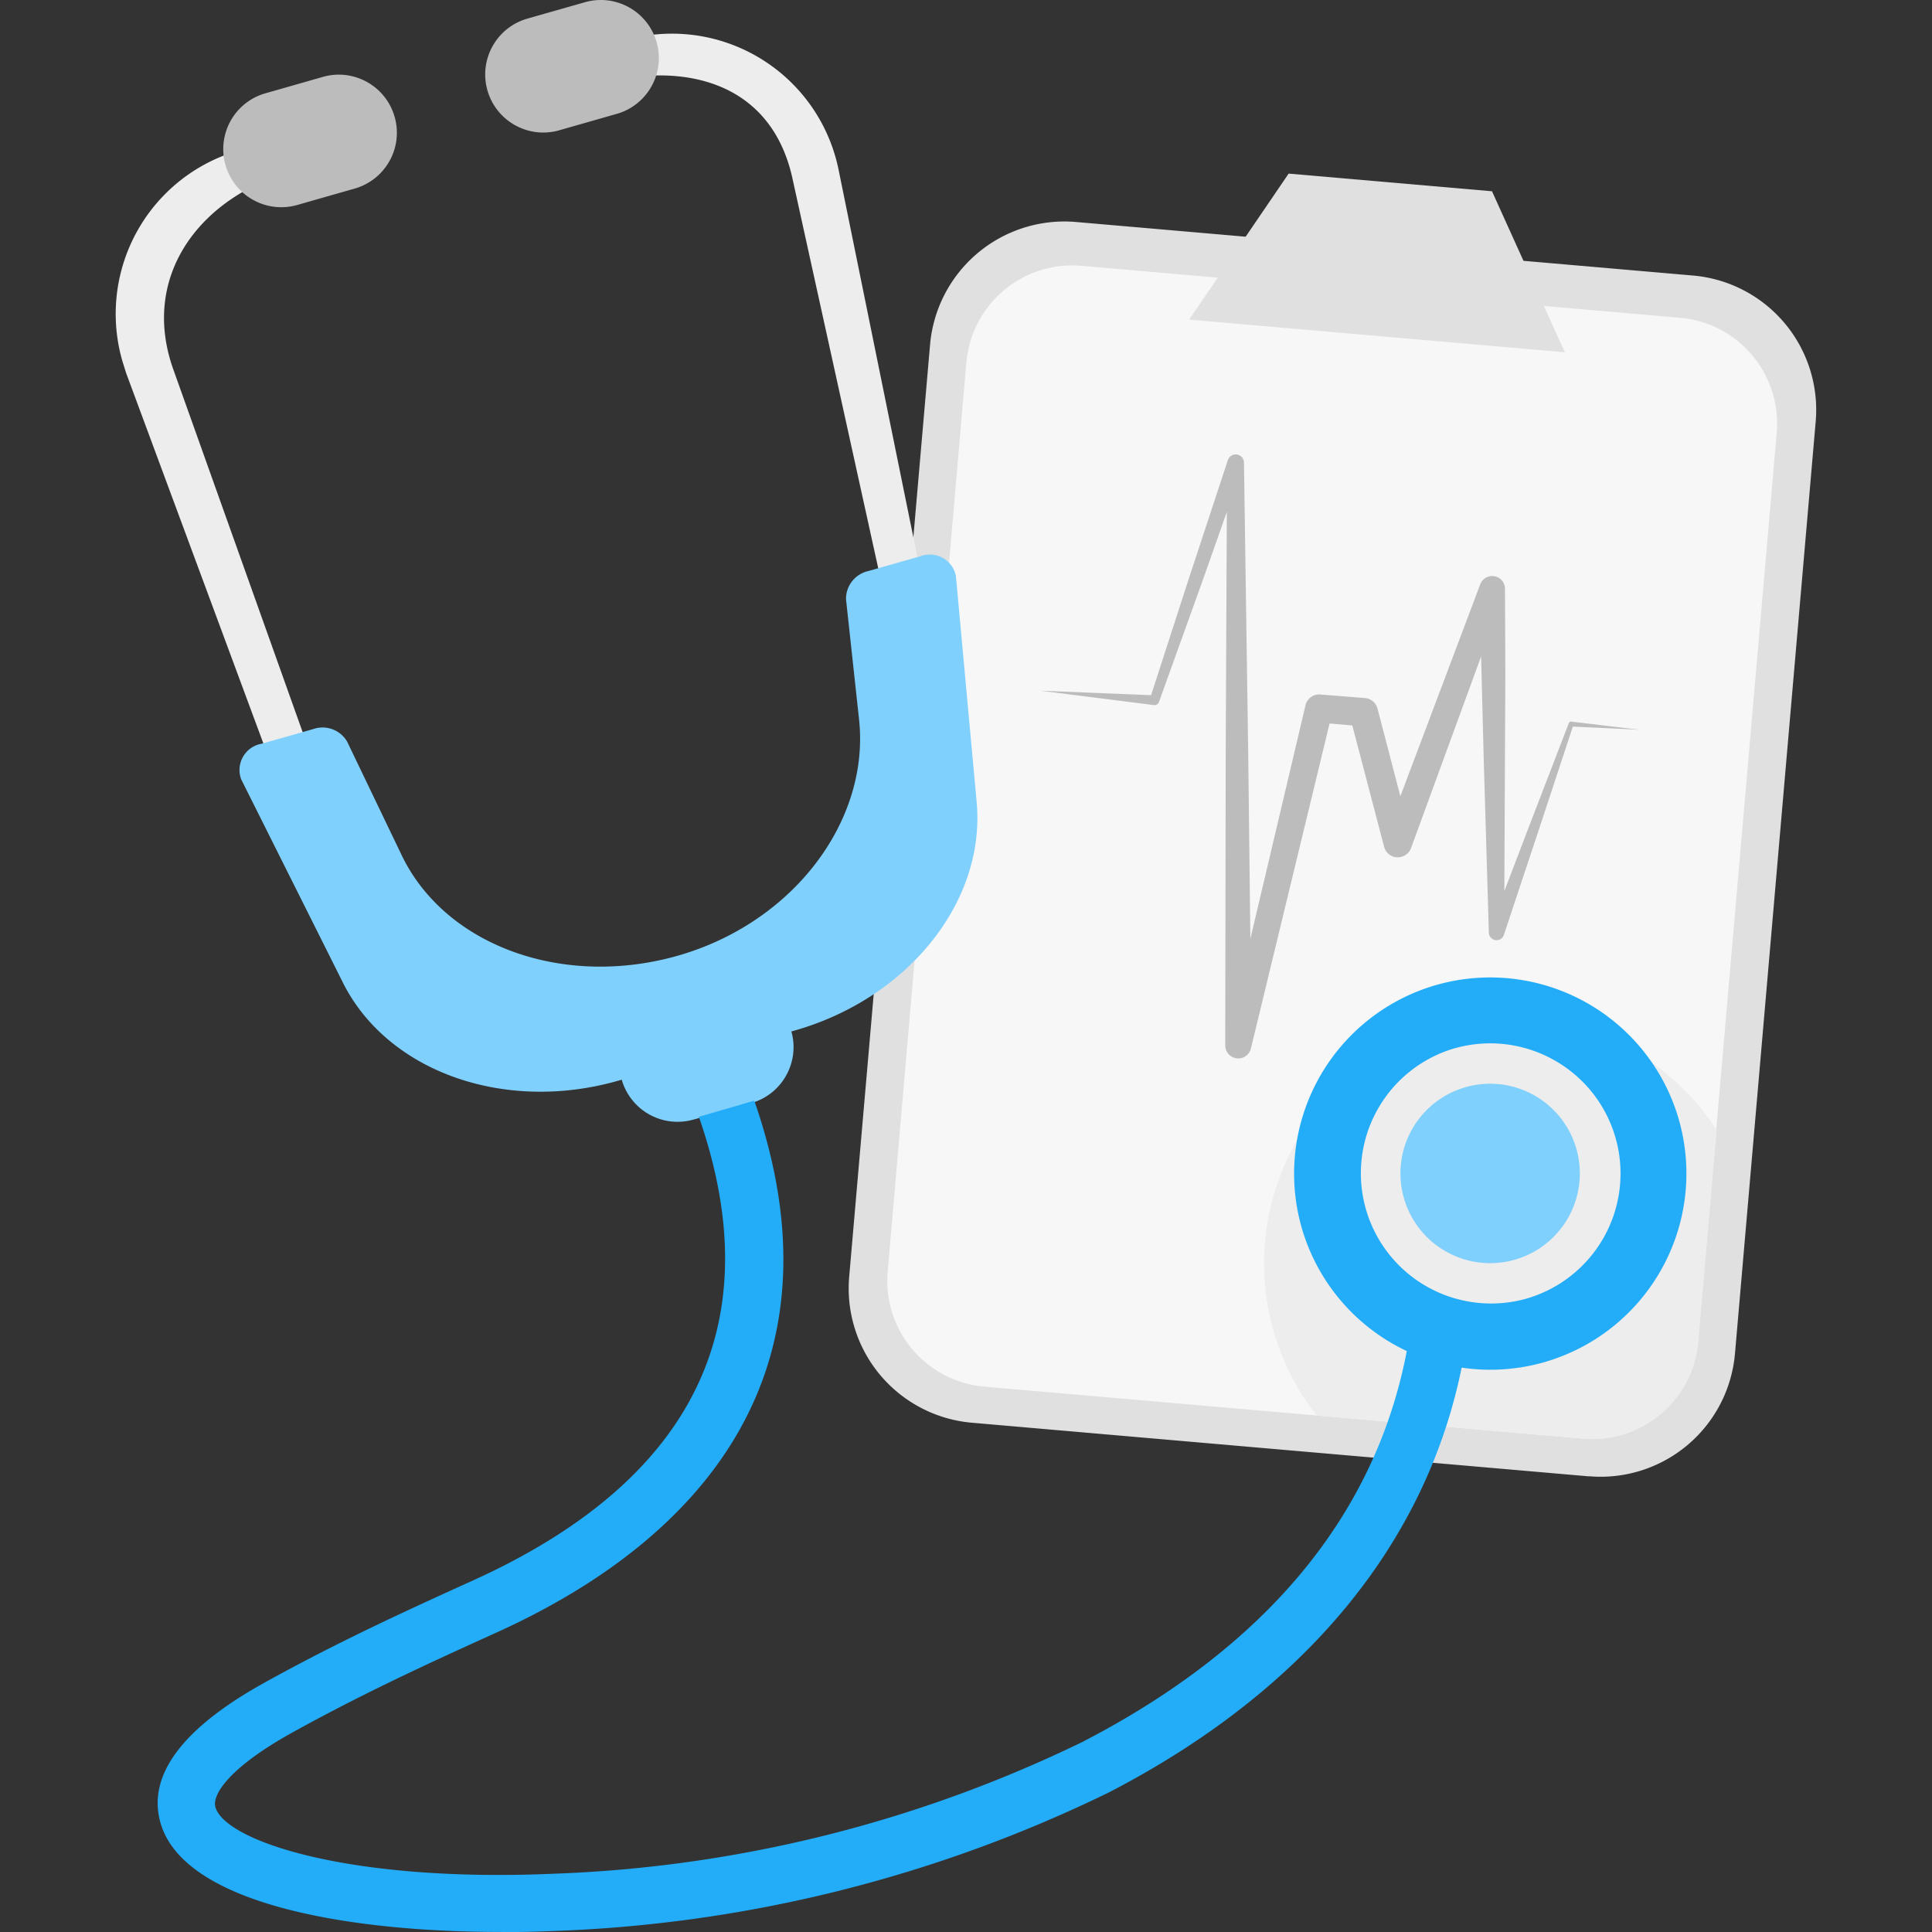 <svg xmlns="http://www.w3.org/2000/svg" width="50" height="50" xmlns:v="https://vecta.io/nano"><rect width="100%" height="100%" fill="#333333" stroke="none"/><defs><clipPath id="A"><path d="M0,0H50V50H0Z" fill="none" stroke="#707070" stroke-width="1"/></clipPath><clipPath id="B"><path fill="none" d="M0 0h44.015v50H0z"/></clipPath></defs><g clip-path="url(#A)"><g transform="translate(2.992)" clip-path="url(#B)"><path d="M38.13 38.208L22.159 36.82a3.49 3.49 0 0 1-3.174-3.779h0L21.078 8.92a3.49 3.49 0 0 1 3.777-3.175h0l15.97 1.386a3.49 3.49 0 0 1 3.173 3.779h0l-2.089 24.121a3.49 3.49 0 0 1-3.779 3.174h0" fill="#e0e0e0"/><path d="M37.975 37.231l-15.494-1.345a2.75 2.75 0 0 1-2.5-2.976l2.037-23.531a2.75 2.75 0 0 1 2.976-2.5l15.495 1.345a2.75 2.75 0 0 1 2.5 2.976l-2.042 23.53a2.75 2.75 0 0 1-2.976 2.5" fill="#f7f7f7"/><path d="M27.783 8.272l2.575-3.779 5.263.457 1.885 4.167z" fill="#e0e0e0"/><g fill="#ededed"><path d="M36.084 26.332c-2.437.001-4.659 1.393-5.723 3.585s-.783 4.799.723 6.715l6.9.6a2.75 2.75 0 0 0 2.976-2.5l.476-5.485a6.36 6.36 0 0 0-5.346-2.908M4.649 3.477l-1.45.414A4.4 4.4 0 0 0 .172 9.333l.1.321 5.339 14.408.956-.272-5.07-14.219c-.862-2.4.647-4.457 3.1-5.156l.3-.084z"/><path d="M13.188 1.04l-1.45.414.244.855.317-.09c2.451-.7 4.691-.069 5.223 2.424L20.84 19.72l.934-.266L18.712 4.4A4.4 4.4 0 0 0 13.52.96q-.168.034-.331.081"/></g><path d="M18.903 15.511l.337 3.106c.292 2.688-1.8 5.4-4.929 6.18-2.9.724-5.816-.388-6.91-2.669l-1.41-2.937c-.179-.305-.549-.439-.882-.321l-1.332.378a.69.69 0 0 0-.56.8.7.7 0 0 0 .034.123l2.632 5.26c1.152 2.3 4.172 3.379 7.119 2.539l4.572-1.3c2.947-.84 4.945-3.347 4.71-5.91l-.538-5.86a.69.69 0 0 0-.931-.5l-1.332.378c-.345.075-.589.385-.58.738" fill="#80d0fd"/><g fill="#bcbcbc"><path d="M6.188 4.88L4.7 5.305a1.5 1.5 0 0 1-1.457-.366c-.385-.374-.543-.924-.412-1.445a1.5 1.5 0 0 1 1.045-1.079l1.488-.425c.798-.228 1.629.235 1.857 1.033S6.986 4.652 6.188 4.88m6.78-1.933l-1.488.425c-.798.228-1.629-.235-1.857-1.033S9.858.71 10.656.482l1.488-.424c.798-.228 1.629.235 1.857 1.033s-.235 1.629-1.033 1.857"/></g><path d="M16.442 28.55l-1.488.425c-.516.147-1.072.008-1.457-.366s-.543-.924-.412-1.445.529-.932 1.045-1.079l1.488-.425c.796-.235 1.632.22 1.866 1.015s-.22 1.632-1.015 1.867l-.027.008" fill="#80d0fd"/><path d="M36.967 35.255a5.08 5.08 0 0 1-6.274-3.491 5.08 5.08 0 0 1 3.491-6.274 5.08 5.08 0 0 1 6.274 3.49 5.08 5.08 0 0 1-3.491 6.275m-2.315-8.125a3.37 3.37 0 0 0 1.85 6.481 3.37 3.37 0 0 0 2.316-4.165h0c-.513-1.788-2.376-2.823-4.165-2.315" fill="#23adf8"/><path d="M37.806 29.736a2.32 2.32 0 1 1-4.466 1.267 2.32 2.32 0 0 1 1.597-2.867h0a2.32 2.32 0 0 1 2.869 1.6" fill="#80d0fd"/><path d="M9.977 49.999c-3.968 0-8.222-.722-8.817-2.83-.344-1.22.559-2.437 2.686-3.618 1.937-1.076 3.785-1.915 5.416-2.655 5.468-2.481 7.773-6.419 5.833-11.993l1.434-.418c2.383 6.85-1.177 11.271-6.656 13.758-1.606.728-3.424 1.554-5.309 2.6-1.611.894-2.074 1.6-1.981 1.925.245.87 3.425 1.955 8.754 1.724 4.749-.17 9.409-1.332 13.682-3.41 4.761-2.46 7.588-5.869 8.4-10.135l1.45.277c-.892 4.668-4.065 8.53-9.176 11.17a35.61 35.61 0 0 1-14.3 3.578c-.465.02-.945.031-1.423.031" fill="#23adf8"/><path d="M23.944 17.876l2.955.119-.13.086 1-3.089 1.015-3.082c.032-.101.134-.164.238-.147s.181.108.18.215l.11 7.539.087 7.54-.665-.077 2.061-8.73c.041-.174.204-.292.383-.277l1.156.093c.155.013.285.122.324.273l.883 3.386-.7-.035 2.474-6.564a.33.33 0 0 1 .368-.213.33.33 0 0 1 .274.325l.009 2.226-.031 6.679-.383-.063 1.024-2.683 1.033-2.684a.06.06 0 0 1 .064-.038l1.767.211-1.778-.084.066-.042-.9 2.728-.906 2.726a.2.2 0 0 1-.382-.064l-.132-4.452-.114-4.451.642.11-2.409 6.587c-.054.152-.201.251-.363.243s-.298-.12-.337-.277l-.887-3.385.324.272-1.156-.1.383-.277-2.11 8.717c-.041.164-.198.273-.366.253s-.296-.161-.298-.33l.012-7.539.035-7.54.418.068-1.08 3.06-1.1 3.059c-.019.053-.072.086-.128.08l-2.935-.371" fill="#bcbcbc"/></g></g></svg>